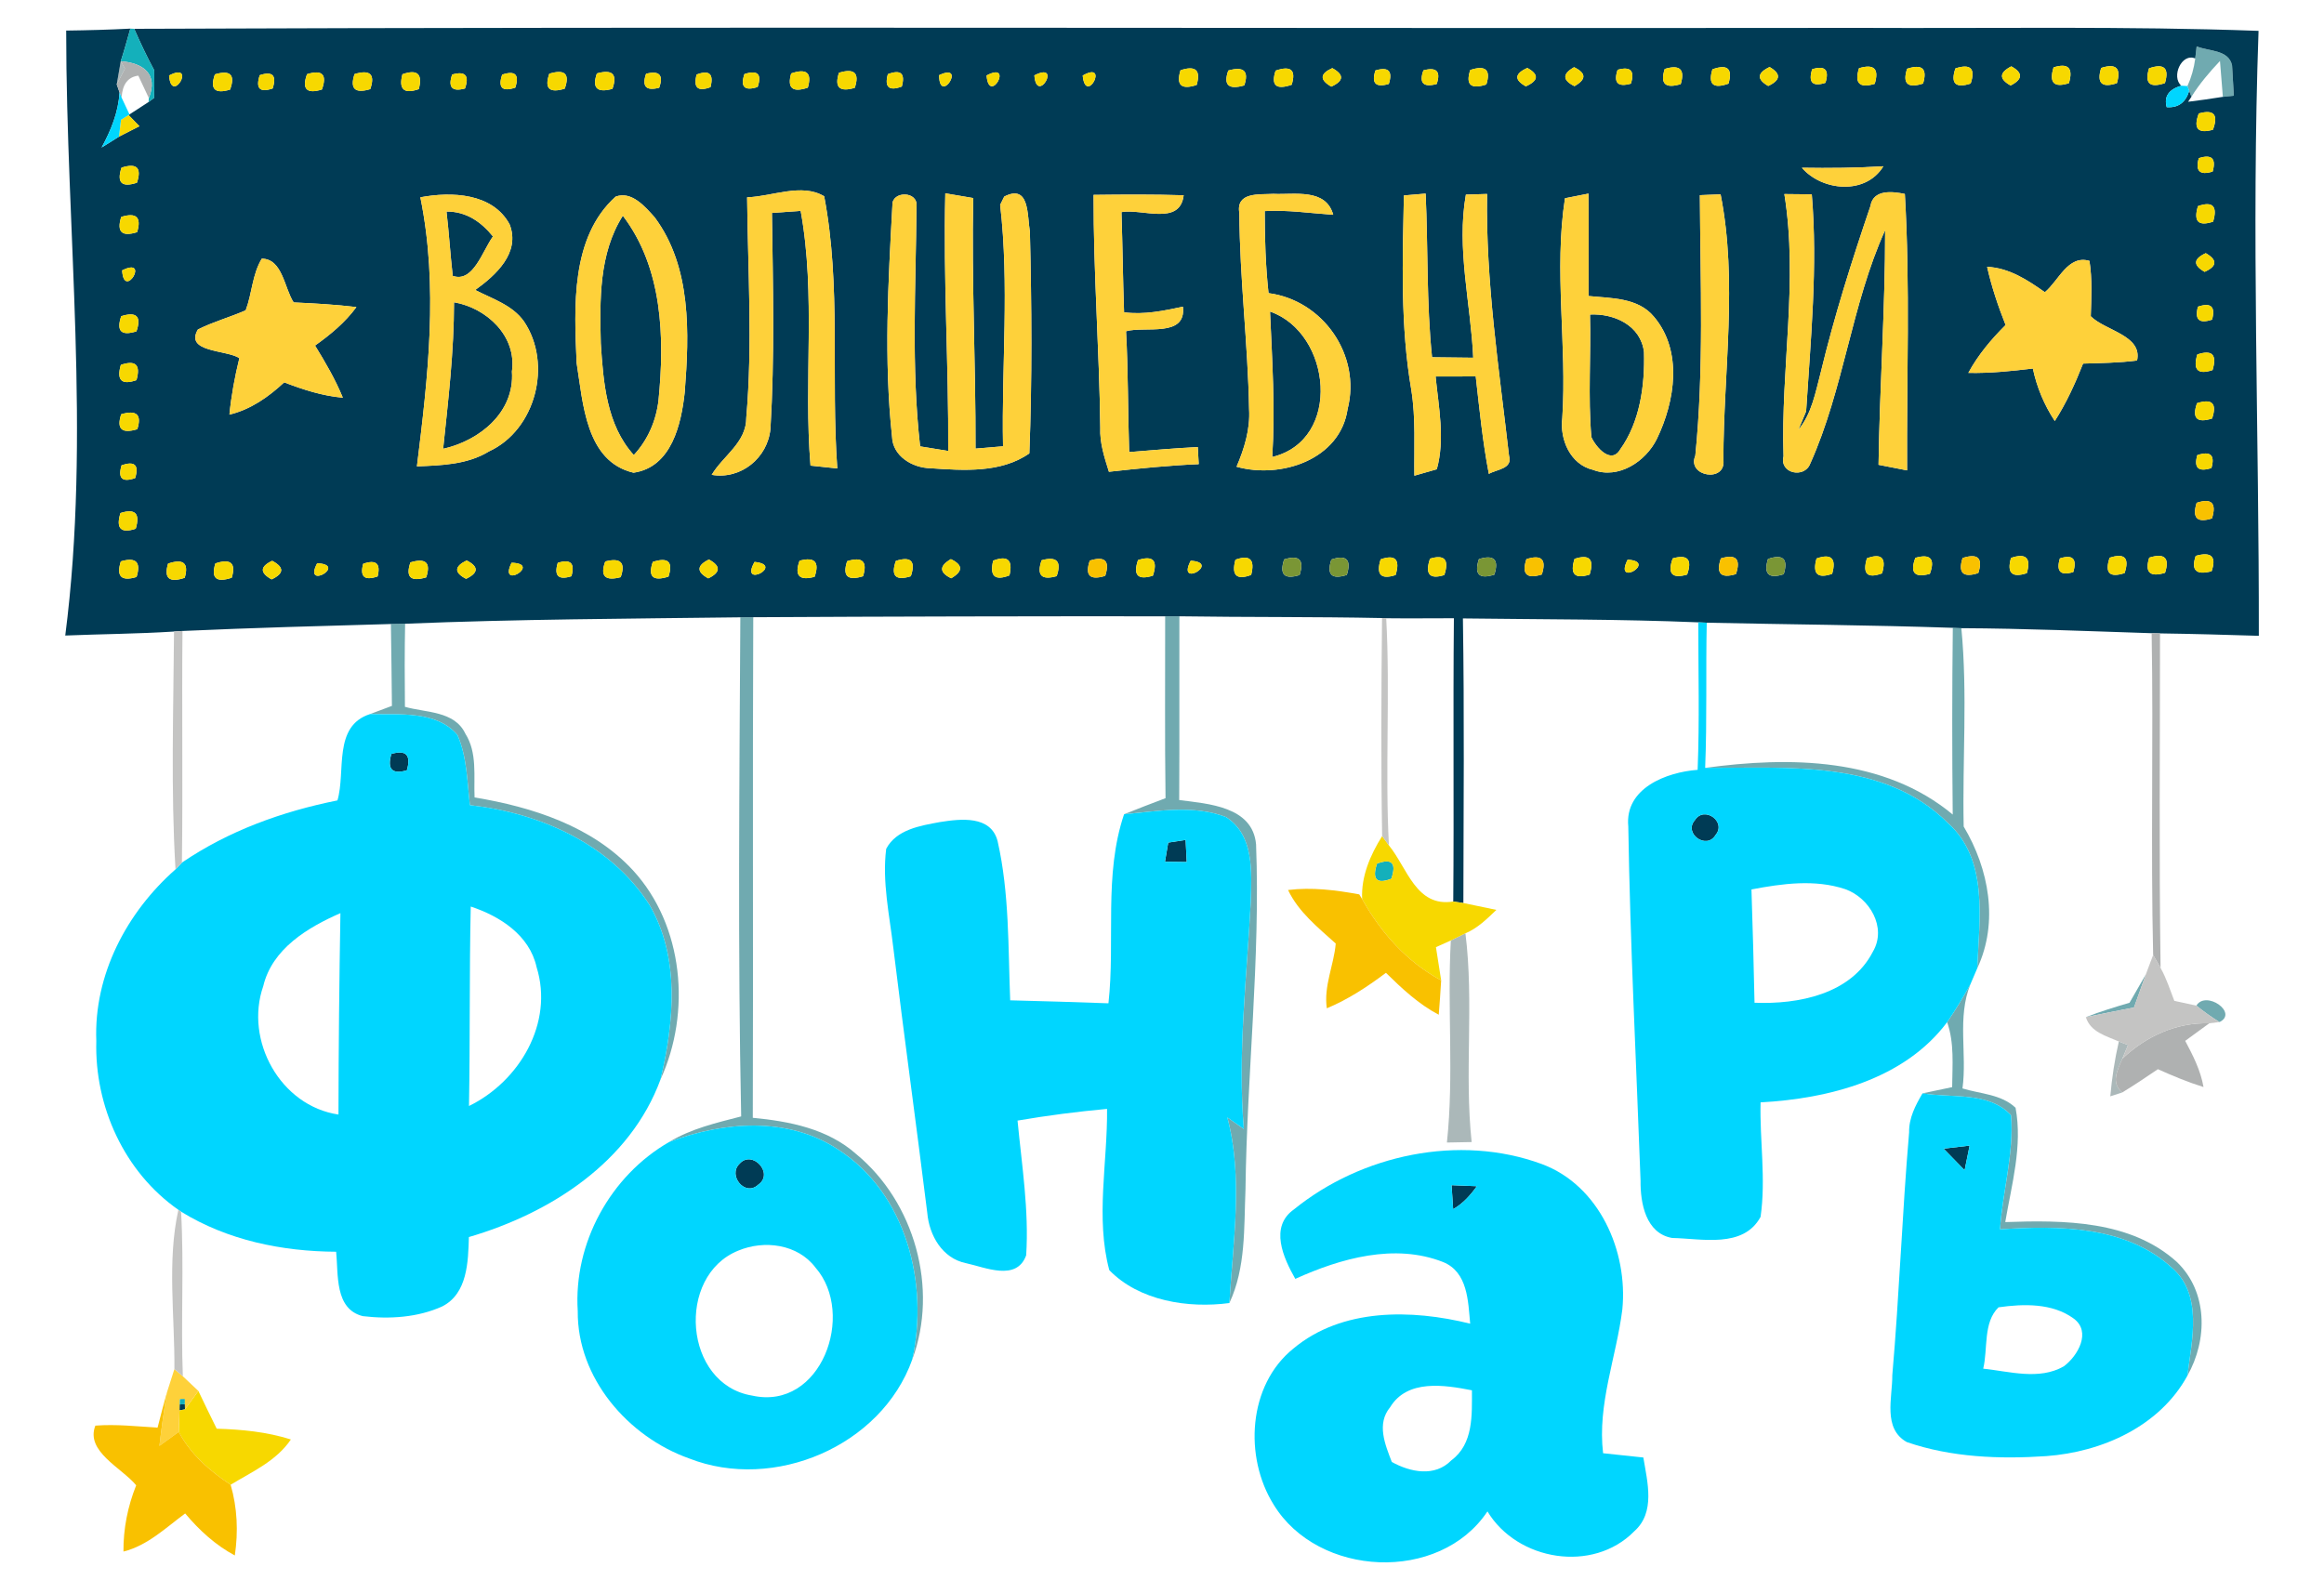 <?xml version="1.0" encoding="UTF-8" ?>
<!DOCTYPE svg PUBLIC "-//W3C//DTD SVG 1.1//EN" "http://www.w3.org/Graphics/SVG/1.1/DTD/svg11.dtd">
<svg width="250pt" height="170pt" viewBox="0 0 250 170" version="1.1" xmlns="http://www.w3.org/2000/svg">
<g id="#003b55ff">
<path fill="#003b55" opacity="1.00" d=" M 7.12 3.29 C 9.42 3.26 11.72 3.20 14.02 3.08 C 13.69 4.25 13.37 5.43 12.99 6.59 C 12.88 7.21 12.67 8.45 12.56 9.08 L 12.86 9.94 C 12.74 12.06 11.94 14.03 10.93 15.87 C 11.40 15.58 12.34 15.00 12.80 14.70 C 13.35 14.42 14.45 13.86 15.00 13.58 C 14.71 13.28 14.12 12.68 13.83 12.38 L 13.93 12.31 C 14.45 11.97 15.47 11.31 15.98 10.98 L 16.58 10.53 C 16.60 9.54 16.61 8.55 16.59 7.56 C 15.81 6.11 15.10 4.62 14.44 3.10 C 76.29 2.86 138.14 3.07 199.99 3.00 C 214.31 3.07 228.64 2.80 242.96 3.32 C 242.18 25.01 243.02 46.71 242.99 68.41 C 239.45 68.30 235.90 68.20 232.36 68.15 C 232.13 68.15 231.68 68.14 231.46 68.13 C 224.64 67.91 217.82 67.62 210.99 67.59 L 210.07 67.55 C 201.25 67.25 192.42 67.19 183.60 67.00 C 183.37 66.99 182.92 66.97 182.69 66.96 C 174.25 66.61 165.81 66.65 157.37 66.54 C 157.53 76.75 157.44 86.96 157.42 97.16 C 157.15 97.12 156.61 97.04 156.33 97.00 C 156.42 86.84 156.30 76.68 156.40 66.52 C 153.97 66.52 151.55 66.55 149.12 66.52 L 148.67 66.50 C 141.40 66.35 134.13 66.42 126.87 66.31 C 126.49 66.31 125.72 66.31 125.34 66.31 C 110.57 66.30 95.80 66.33 81.03 66.41 C 80.68 66.41 79.99 66.42 79.64 66.42 C 67.62 66.57 55.59 66.62 43.58 67.11 C 43.20 67.12 42.44 67.13 42.05 67.14 C 34.58 67.35 27.10 67.55 19.63 67.89 C 19.40 67.90 18.95 67.94 18.72 67.95 C 14.82 68.20 10.92 68.22 7.02 68.38 C 9.80 46.77 7.12 24.98 7.12 3.29 M 236.30 4.99 L 236.15 6.29 C 234.67 5.67 233.54 8.27 234.65 9.22 C 233.29 9.62 232.77 10.39 233.08 11.53 C 234.31 11.62 235.11 11.04 235.50 9.78 L 235.74 10.41 L 235.38 10.95 C 236.62 10.80 237.87 10.62 239.12 10.42 L 240.30 10.30 C 240.25 9.48 240.16 7.85 240.11 7.04 C 239.75 5.32 237.58 5.53 236.30 4.99 M 126.99 7.56 C 126.50 9.16 127.08 9.69 128.73 9.14 C 129.19 7.55 128.61 7.02 126.99 7.56 M 132.13 7.59 C 131.58 9.15 132.15 9.68 133.85 9.19 C 134.37 7.65 133.80 7.11 132.13 7.59 M 137.22 7.60 C 136.70 9.20 137.28 9.70 138.95 9.12 C 139.44 7.53 138.87 7.03 137.22 7.60 M 143.32 7.33 C 141.98 7.93 141.94 8.59 143.21 9.32 C 144.57 8.70 144.61 8.04 143.32 7.33 M 147.96 7.58 C 147.51 8.97 147.99 9.45 149.40 9.03 C 149.84 7.64 149.36 7.16 147.96 7.58 M 153.12 7.57 C 152.63 8.94 153.11 9.43 154.55 9.04 C 155.01 7.68 154.53 7.19 153.12 7.57 M 158.16 7.53 C 157.64 9.12 158.22 9.64 159.89 9.09 C 160.39 7.51 159.81 6.99 158.16 7.53 M 164.30 7.31 C 162.92 7.93 162.87 8.59 164.14 9.29 C 165.52 8.67 165.57 8.01 164.30 7.31 M 169.33 7.23 C 168.06 7.95 168.07 8.63 169.37 9.27 C 170.66 8.54 170.65 7.87 169.33 7.23 M 174.01 7.51 C 173.55 8.91 174.03 9.40 175.44 9.00 C 175.88 7.61 175.40 7.12 174.01 7.51 M 179.08 7.42 C 178.57 9.02 179.14 9.56 180.80 9.05 C 181.28 7.47 180.71 6.92 179.08 7.42 M 184.21 7.46 C 183.72 9.08 184.30 9.59 185.94 9.00 C 186.41 7.39 185.83 6.87 184.21 7.46 M 190.36 7.21 C 189.02 7.85 188.96 8.53 190.21 9.25 C 191.56 8.62 191.61 7.94 190.36 7.21 M 194.94 7.45 C 194.50 8.87 194.98 9.36 196.37 8.91 C 196.80 7.51 196.32 7.02 194.94 7.45 M 199.98 7.34 C 199.47 8.96 200.03 9.52 201.67 9.02 C 202.16 7.41 201.60 6.85 199.98 7.34 M 205.15 7.40 C 204.64 9.00 205.21 9.53 206.87 8.99 C 207.35 7.39 206.78 6.86 205.15 7.40 M 210.35 7.36 C 209.81 8.98 210.35 9.52 211.99 8.99 C 212.53 7.37 211.98 6.83 210.35 7.36 M 216.36 7.14 C 215.05 7.82 215.03 8.50 216.29 9.20 C 217.61 8.52 217.63 7.83 216.36 7.14 M 220.91 7.25 C 220.40 8.90 220.95 9.47 222.56 8.95 C 223.04 7.32 222.49 6.75 220.91 7.25 M 226.03 7.31 C 225.53 8.94 226.09 9.49 227.72 8.95 C 228.20 7.34 227.64 6.79 226.03 7.31 M 231.18 7.35 C 230.68 8.97 231.25 9.50 232.89 8.94 C 233.37 7.32 232.80 6.79 231.18 7.35 M 18.19 8.12 C 18.43 11.40 21.23 6.55 18.19 8.12 M 23.12 8.00 C 22.56 9.59 23.11 10.14 24.75 9.64 C 25.33 8.05 24.78 7.50 23.12 8.00 M 27.94 8.09 C 27.48 9.52 27.94 9.99 29.33 9.52 C 29.78 8.11 29.32 7.63 27.94 8.09 M 33.03 7.98 C 32.45 9.58 32.99 10.14 34.63 9.63 C 35.21 8.02 34.67 7.47 33.03 7.98 M 38.14 7.97 C 37.62 9.55 38.18 10.09 39.83 9.59 C 40.38 8.00 39.82 7.46 38.14 7.97 M 43.29 7.99 C 42.87 9.61 43.45 10.15 45.05 9.59 C 45.48 7.96 44.90 7.42 43.29 7.99 M 48.64 8.02 C 48.17 9.40 48.63 9.90 50.02 9.52 C 50.51 8.12 50.05 7.62 48.64 8.02 M 54.02 8.03 C 53.55 9.43 54.02 9.90 55.43 9.43 C 55.89 8.03 55.43 7.56 54.02 8.03 M 59.09 7.93 C 58.54 9.52 59.09 10.05 60.75 9.54 C 61.32 7.95 60.77 7.42 59.09 7.93 M 64.21 7.90 C 63.67 9.47 64.23 10.02 65.88 9.56 C 66.44 7.98 65.88 7.43 64.21 7.90 M 69.50 7.94 C 69.03 9.31 69.50 9.81 70.91 9.44 C 71.40 8.07 70.92 7.57 69.50 7.94 M 74.94 8.02 C 74.56 9.44 75.06 9.89 76.43 9.38 C 76.80 7.95 76.30 7.50 74.94 8.02 M 80.08 7.97 C 79.62 9.35 80.09 9.82 81.50 9.36 C 81.98 7.97 81.50 7.51 80.08 7.97 M 85.11 7.90 C 84.66 9.48 85.25 9.99 86.90 9.43 C 87.37 7.84 86.77 7.33 85.11 7.90 M 90.25 7.83 C 89.74 9.40 90.31 9.94 91.95 9.45 C 92.48 7.86 91.91 7.32 90.25 7.83 M 95.51 7.98 C 95.13 9.38 95.63 9.83 97.01 9.31 C 97.40 7.90 96.90 7.45 95.51 7.98 M 101.02 8.09 C 101.06 11.41 104.06 6.65 101.02 8.09 M 106.13 8.12 C 106.40 11.40 109.13 6.52 106.13 8.12 M 111.27 8.11 C 111.52 11.37 114.32 6.54 111.27 8.11 M 116.47 8.13 C 116.80 11.43 119.40 6.45 116.47 8.13 M 122.21 8.22 C 122.80 8.79 122.80 8.79 122.21 8.22 M 236.53 12.21 C 235.92 13.83 236.43 14.41 238.05 13.96 C 238.66 12.33 238.15 11.75 236.53 12.21 M 236.53 17.02 C 236.14 18.41 236.64 18.89 238.02 18.46 C 238.42 17.05 237.92 16.57 236.53 17.02 M 13.07 18.04 C 12.54 19.66 13.10 20.20 14.73 19.66 C 15.27 18.05 14.71 17.51 13.07 18.04 M 193.83 18.05 C 196.03 20.58 200.71 21.00 202.60 17.89 C 199.68 18.07 196.75 18.10 193.83 18.05 M 45.22 21.23 C 47.18 30.83 46.04 40.58 44.85 50.18 C 47.49 50.07 50.26 50.00 52.60 48.57 C 57.64 46.25 59.44 39.15 56.37 34.59 C 55.13 32.82 52.95 32.15 51.12 31.20 C 53.33 29.62 56.01 27.19 54.82 24.14 C 52.99 20.76 48.57 20.60 45.22 21.23 M 66.22 21.16 C 61.36 25.55 61.77 33.04 62.03 39.05 C 62.72 43.33 62.99 49.65 68.15 50.86 C 72.25 50.27 73.29 45.63 73.66 42.18 C 74.15 35.87 74.40 28.73 70.43 23.39 C 69.40 22.24 67.94 20.51 66.22 21.16 M 80.37 21.23 C 80.45 29.13 80.97 37.06 80.28 44.93 C 80.30 47.62 77.80 49.01 76.56 51.09 C 79.72 51.63 82.59 49.25 82.88 46.13 C 83.34 38.40 83.15 30.65 83.04 22.91 C 83.81 22.85 85.36 22.74 86.13 22.69 C 87.79 31.74 86.43 40.97 87.19 50.10 C 87.91 50.17 89.35 50.32 90.07 50.40 C 89.37 40.65 90.50 30.78 88.66 21.12 C 86.23 19.66 83.06 21.15 80.37 21.23 M 96.00 22.05 C 95.55 30.34 95.07 38.70 95.96 46.98 C 96.03 49.09 98.16 50.34 100.09 50.38 C 103.63 50.62 107.68 50.92 110.73 48.78 C 111.04 40.86 110.98 32.89 110.79 24.95 C 110.49 23.19 110.78 19.74 108.03 21.15 L 107.59 22.04 C 108.60 30.68 107.73 39.36 107.90 48.02 C 107.16 48.08 105.68 48.21 104.94 48.27 C 104.97 39.28 104.51 30.30 104.69 21.31 C 103.94 21.18 102.44 20.93 101.69 20.80 C 101.46 30.03 102.06 39.28 102.00 48.52 C 101.25 48.40 99.74 48.16 98.98 48.03 C 98.01 39.47 98.52 30.85 98.59 22.26 C 98.82 20.50 95.94 20.54 96.00 22.05 M 117.64 20.97 C 117.62 29.32 118.26 37.67 118.36 46.02 C 118.29 47.66 118.81 49.22 119.29 50.76 C 122.50 50.40 125.72 50.08 128.95 49.94 C 128.92 49.48 128.87 48.56 128.85 48.10 C 126.38 48.23 123.93 48.44 121.47 48.64 C 121.32 44.31 121.37 39.97 121.13 35.64 C 123.16 35.06 127.64 36.37 127.25 33.00 C 125.17 33.44 123.06 33.89 120.92 33.60 C 120.79 30.01 120.76 26.41 120.64 22.82 C 122.86 22.42 126.93 24.33 127.33 21.01 C 124.10 20.91 120.87 20.93 117.64 20.97 M 133.32 22.93 C 133.36 29.97 134.24 36.97 134.37 44.01 C 134.50 46.18 133.86 48.25 133.02 50.22 C 137.79 51.55 144.18 49.46 144.97 44.00 C 146.44 38.23 142.33 32.31 136.46 31.54 C 136.14 28.61 136.05 25.66 136.05 22.71 C 138.51 22.57 140.96 22.94 143.42 23.11 C 142.62 20.22 139.24 20.97 136.98 20.86 C 135.50 20.95 132.93 20.62 133.32 22.93 M 151.02 21.03 C 150.88 28.00 150.63 35.05 151.82 41.96 C 152.31 45.01 152.11 48.10 152.15 51.18 C 152.75 51.00 153.96 50.66 154.56 50.49 C 155.46 47.28 154.76 43.79 154.43 40.51 C 155.87 40.51 157.31 40.50 158.75 40.50 C 159.15 44.01 159.49 47.52 160.16 50.99 C 161.02 50.48 162.75 50.46 162.33 49.03 C 161.26 39.68 159.81 30.32 159.97 20.87 C 159.40 20.89 158.26 20.92 157.69 20.94 C 156.66 26.75 158.22 32.66 158.48 38.49 C 157.00 38.48 155.52 38.46 154.05 38.44 C 153.44 32.58 153.63 26.70 153.36 20.83 C 152.78 20.88 151.61 20.98 151.02 21.03 M 168.35 21.33 C 167.14 29.14 168.58 37.11 168.06 44.98 C 167.77 47.29 168.93 49.98 171.36 50.55 C 174.10 51.61 177.05 49.65 178.24 47.21 C 180.19 43.17 181.04 37.78 177.93 34.09 C 176.21 32.00 173.32 32.10 170.89 31.85 C 170.88 28.18 170.92 24.51 170.88 20.83 C 170.25 20.96 168.98 21.21 168.35 21.33 M 182.86 21.00 C 182.91 30.32 183.31 39.72 182.37 49.03 C 181.42 51.28 185.70 51.99 185.39 49.47 C 185.40 39.97 186.95 30.31 185.09 20.91 C 184.53 20.93 183.42 20.97 182.86 21.00 M 191.95 20.88 C 193.46 30.26 191.55 39.69 191.86 49.10 C 191.39 50.96 194.12 51.51 194.73 49.89 C 198.35 41.84 199.16 32.77 202.79 24.76 C 202.80 33.17 202.20 41.59 202.08 50.01 C 202.84 50.16 204.38 50.46 205.15 50.61 C 205.10 40.70 205.49 30.77 204.91 20.87 C 203.59 20.59 201.50 20.35 201.21 22.17 C 199.20 28.07 197.32 34.02 195.86 40.08 C 195.30 42.21 194.90 44.50 193.46 46.24 C 193.67 45.75 194.08 44.76 194.29 44.26 C 194.78 36.50 195.55 28.71 194.90 20.91 C 194.17 20.90 192.69 20.89 191.95 20.88 M 236.44 22.18 C 235.94 23.83 236.49 24.38 238.07 23.85 C 238.57 22.18 238.02 21.62 236.44 22.18 M 13.04 23.34 C 12.54 24.95 13.10 25.50 14.75 24.98 C 15.24 23.38 14.67 22.83 13.04 23.34 M 237.28 27.24 C 235.94 27.86 235.89 28.53 237.16 29.25 C 238.51 28.64 238.55 27.97 237.28 27.24 M 28.16 27.83 C 27.13 29.53 27.12 31.57 26.43 33.39 C 24.74 34.13 22.94 34.62 21.29 35.45 C 19.84 37.93 24.33 37.62 25.75 38.53 C 25.26 40.53 24.88 42.56 24.68 44.61 C 26.97 44.06 28.88 42.71 30.57 41.14 C 32.60 41.92 34.69 42.60 36.88 42.79 C 36.07 40.82 35.00 38.98 33.89 37.18 C 35.55 36.00 37.13 34.69 38.34 33.04 C 36.10 32.77 33.85 32.64 31.59 32.54 C 30.58 31.00 30.40 27.85 28.16 27.83 M 219.97 31.44 C 218.10 30.12 216.12 28.82 213.76 28.71 C 214.24 30.85 214.94 32.93 215.75 34.97 C 214.20 36.51 212.79 38.19 211.74 40.12 C 214.06 40.17 216.37 39.93 218.68 39.65 C 219.11 41.67 219.90 43.57 221.04 45.30 C 222.28 43.36 223.24 41.26 224.08 39.12 C 226.01 39.06 227.96 39.04 229.89 38.79 C 230.48 36.08 226.47 35.59 224.91 34.03 C 224.97 32.05 225.08 30.04 224.77 28.07 C 222.45 27.39 221.46 30.22 219.97 31.44 M 13.14 29.09 C 13.32 32.37 16.20 27.56 13.14 29.09 M 236.44 33.00 C 236.07 34.39 236.57 34.86 237.96 34.39 C 238.34 32.99 237.83 32.52 236.44 33.00 M 13.04 34.02 C 12.50 35.63 13.04 36.17 14.68 35.65 C 15.23 34.04 14.69 33.50 13.04 34.02 M 236.37 38.14 C 235.88 39.79 236.42 40.35 238.01 39.82 C 238.51 38.16 237.97 37.60 236.37 38.14 M 13.00 39.26 C 12.52 40.91 13.08 41.46 14.68 40.90 C 15.15 39.26 14.59 38.71 13.00 39.26 M 236.34 43.38 C 235.78 45.00 236.32 45.55 237.96 45.03 C 238.51 43.41 237.97 42.86 236.34 43.38 M 13.04 44.57 C 12.52 46.15 13.09 46.69 14.77 46.18 C 15.27 44.62 14.70 44.08 13.04 44.57 M 236.37 48.97 C 235.98 50.35 236.49 50.81 237.89 50.36 C 238.29 48.97 237.79 48.50 236.37 48.97 M 13.08 50.06 C 12.66 51.47 13.14 51.93 14.54 51.44 C 14.97 50.03 14.49 49.58 13.08 50.06 M 236.30 54.10 C 235.80 55.73 236.34 56.29 237.95 55.78 C 238.46 54.13 237.91 53.57 236.30 54.10 M 12.96 55.20 C 12.45 56.86 13.00 57.42 14.60 56.89 C 15.09 55.25 14.55 54.69 12.96 55.20 M 13.00 60.40 C 12.49 62.02 13.05 62.58 14.69 62.08 C 15.19 60.48 14.63 59.92 13.00 60.40 M 18.08 60.64 C 17.61 62.22 18.20 62.73 19.87 62.17 C 20.33 60.59 19.73 60.08 18.08 60.64 M 23.17 60.62 C 22.68 62.21 23.26 62.72 24.93 62.16 C 25.40 60.59 24.82 60.07 23.17 60.62 M 29.28 60.34 C 27.96 60.96 27.94 61.63 29.22 62.34 C 30.57 61.70 30.59 61.04 29.28 60.34 M 34.12 60.60 C 32.56 63.56 37.45 60.76 34.12 60.60 M 39.07 60.66 C 38.69 62.05 39.21 62.51 40.62 62.02 C 40.97 60.63 40.46 60.18 39.07 60.66 M 44.15 60.51 C 43.61 62.09 44.17 62.63 45.85 62.12 C 46.37 60.54 45.80 60.01 44.15 60.51 M 50.20 60.30 C 48.86 60.95 48.84 61.61 50.14 62.28 C 51.49 61.63 51.51 60.97 50.20 60.30 M 55.03 60.55 C 53.55 63.57 58.36 60.63 55.03 60.55 M 60.00 60.56 C 59.58 61.96 60.07 62.44 61.47 62.00 C 61.87 60.60 61.38 60.12 60.00 60.56 M 65.11 60.41 C 64.53 61.99 65.09 62.55 66.77 62.10 C 67.32 60.54 66.77 59.98 65.11 60.41 M 70.22 60.46 C 69.68 62.05 70.24 62.58 71.91 62.04 C 72.43 60.45 71.87 59.92 70.22 60.46 M 76.26 60.20 C 74.94 60.85 74.91 61.53 76.19 62.23 C 77.53 61.58 77.55 60.90 76.26 60.20 M 81.17 60.46 C 79.50 63.40 84.48 60.78 81.17 60.46 M 86.01 60.33 C 85.44 61.93 85.98 62.51 87.63 62.06 C 88.18 60.47 87.64 59.89 86.01 60.33 M 91.13 60.38 C 90.61 61.98 91.17 62.52 92.84 62.00 C 93.34 60.41 92.77 59.87 91.13 60.38 M 96.37 60.35 C 95.81 61.96 96.34 62.52 97.98 62.00 C 98.53 60.38 98.00 59.83 96.37 60.35 M 102.29 60.16 C 101.02 60.90 101.03 61.59 102.32 62.22 C 103.61 61.47 103.60 60.79 102.29 60.16 M 106.84 60.32 C 106.44 61.99 107.02 62.52 108.59 61.91 C 108.98 60.25 108.40 59.73 106.84 60.32 M 112.05 60.28 C 111.49 61.89 112.03 62.46 113.67 61.99 C 114.22 60.40 113.68 59.83 112.05 60.28 M 117.23 60.32 C 116.69 61.92 117.24 62.47 118.89 61.96 C 119.42 60.35 118.86 59.80 117.23 60.32 M 122.42 60.26 C 121.87 61.89 122.40 62.45 124.02 61.94 C 124.57 60.30 124.04 59.74 122.42 60.26 M 128.09 60.33 C 126.51 63.34 131.39 60.54 128.09 60.33 M 132.90 60.22 C 132.45 61.90 133.01 62.45 134.59 61.86 C 135.02 60.20 134.46 59.66 132.90 60.22 M 138.14 60.19 C 137.61 61.82 138.16 62.38 139.80 61.87 C 140.32 60.24 139.77 59.68 138.14 60.19 M 143.22 60.20 C 142.69 61.83 143.24 62.38 144.88 61.86 C 145.40 60.21 144.84 59.66 143.22 60.20 M 148.52 60.18 C 148.01 61.83 148.55 62.39 150.13 61.87 C 150.64 60.20 150.10 59.63 148.52 60.18 M 153.83 60.11 C 153.27 61.78 153.79 62.37 155.37 61.87 C 155.91 60.22 155.40 59.63 153.83 60.11 M 159.09 60.16 C 158.56 61.80 159.11 62.35 160.75 61.83 C 161.27 60.21 160.72 59.65 159.09 60.16 M 164.20 60.16 C 163.67 61.77 164.23 62.33 165.86 61.81 C 166.38 60.19 165.83 59.64 164.20 60.16 M 169.38 60.13 C 168.86 61.77 169.40 62.33 171.00 61.82 C 171.52 60.17 170.98 59.60 169.38 60.13 M 175.09 60.22 C 173.55 63.26 178.38 60.40 175.09 60.22 M 179.94 60.08 C 179.35 61.72 179.87 62.30 181.49 61.82 C 182.06 60.20 181.54 59.62 179.94 60.08 M 185.12 60.08 C 184.57 61.71 185.12 62.27 186.74 61.77 C 187.29 60.15 186.75 59.59 185.12 60.08 M 190.19 60.14 C 189.69 61.76 190.26 62.31 191.88 61.78 C 192.38 60.14 191.82 59.59 190.19 60.14 M 195.41 60.09 C 194.95 61.74 195.51 62.29 197.09 61.74 C 197.56 60.08 197.00 59.53 195.41 60.09 M 200.83 60.07 C 200.33 61.74 200.87 62.28 202.46 61.69 C 202.95 60.03 202.40 59.49 200.83 60.07 M 206.04 60.02 C 205.44 61.63 205.96 62.20 207.60 61.74 C 208.19 60.13 207.67 59.56 206.04 60.02 M 211.12 60.04 C 210.61 61.65 211.18 62.19 212.81 61.66 C 213.33 60.05 212.77 59.51 211.12 60.04 M 216.33 60.03 C 215.87 61.65 216.43 62.20 218.03 61.67 C 218.51 60.03 217.94 59.48 216.33 60.03 M 221.59 60.08 C 221.17 61.49 221.65 61.97 223.03 61.55 C 223.45 60.12 222.97 59.64 221.59 60.08 M 226.94 60.01 C 226.39 61.65 226.93 62.19 228.55 61.66 C 229.09 60.03 228.55 59.48 226.94 60.01 M 231.20 60.00 C 230.70 61.59 231.27 62.13 232.90 61.63 C 233.42 60.03 232.85 59.48 231.20 60.00 M 236.20 59.81 C 235.68 61.36 236.25 61.91 237.91 61.46 C 238.45 59.89 237.88 59.33 236.20 59.81 Z" />
<path fill="#003b55" opacity="1.00" d=" M 48.03 22.76 C 50.14 22.74 51.75 23.86 53.03 25.44 C 51.92 26.95 50.90 30.48 48.70 29.68 C 48.44 27.38 48.30 25.06 48.03 22.76 Z" />
<path fill="#003b55" opacity="1.00" d=" M 64.63 36.95 C 64.52 32.30 64.41 27.29 67.00 23.21 C 71.29 28.84 71.51 36.31 70.84 43.06 C 70.59 45.25 69.69 47.34 68.18 48.96 C 65.23 45.71 64.90 41.11 64.63 36.95 Z" />
<path fill="#003b55" opacity="1.00" d=" M 47.67 48.29 C 48.22 43.05 48.84 37.80 48.84 32.52 C 52.36 33.14 55.61 36.16 55.07 39.97 C 55.38 44.36 51.59 47.41 47.67 48.29 Z" />
<path fill="#003b55" opacity="1.00" d=" M 136.62 33.52 C 143.23 35.81 144.43 47.34 136.86 49.17 C 137.19 43.95 136.85 38.73 136.62 33.52 Z" />
<path fill="#003b55" opacity="1.00" d=" M 171.04 33.84 C 173.65 33.71 176.52 35.02 176.85 37.89 C 176.95 41.46 176.42 45.40 174.28 48.37 C 173.30 50.02 171.65 48.08 171.19 47.03 C 170.81 42.65 171.16 38.23 171.04 33.84 Z" />
<path fill="#003b55" opacity="1.00" d=" M 42.10 81.12 C 43.68 80.65 44.24 81.24 43.77 82.88 C 42.18 83.35 41.62 82.76 42.10 81.12 Z" />
<path fill="#003b55" opacity="1.00" d=" M 182.33 88.24 C 183.32 86.67 185.76 88.41 184.55 89.84 C 183.58 91.48 181.06 89.67 182.33 88.24 Z" />
<path fill="#003b55" opacity="1.00" d=" M 125.67 90.66 C 126.14 90.59 127.07 90.45 127.54 90.37 C 127.57 90.97 127.63 92.15 127.66 92.75 C 127.07 92.74 125.91 92.72 125.32 92.72 C 125.41 92.20 125.58 91.18 125.67 90.66 Z" />
<path fill="#003b55" opacity="1.00" d=" M 209.08 123.59 C 209.78 123.50 211.18 123.34 211.88 123.26 C 211.75 123.92 211.47 125.24 211.34 125.91 C 210.58 125.13 209.83 124.36 209.08 123.59 Z" />
<path fill="#003b55" opacity="1.00" d=" M 79.54 125.23 C 80.91 123.65 83.32 126.26 81.56 127.47 C 80.16 128.79 78.27 126.48 79.54 125.23 Z" />
<path fill="#003b55" opacity="1.00" d=" M 156.15 127.52 C 156.83 127.55 158.19 127.61 158.87 127.63 C 158.17 128.61 157.37 129.50 156.32 130.10 C 156.28 129.46 156.20 128.17 156.15 127.52 Z" />
<path fill="#003b55" opacity="1.00" d=" M 19.32 151.11 L 19.89 151.08 L 19.90 151.64 L 19.31 151.75 L 19.32 151.11 Z" />
</g>
<g id="#01a9b5ea">
<path fill="#01a9b5" opacity="0.92" d=" M 14.02 3.08 L 14.44 3.10 C 15.10 4.62 15.81 6.11 16.59 7.56 C 16.61 8.55 16.60 9.54 16.58 10.53 L 15.98 10.98 L 16.01 10.55 C 17.06 7.96 15.38 6.76 12.99 6.59 C 13.37 5.43 13.69 4.25 14.02 3.08 Z" />
<path fill="#01a9b5" opacity="0.92" d=" M 148.13 92.92 C 149.73 92.32 150.25 92.86 149.67 94.55 C 148.08 95.16 147.57 94.61 148.13 92.92 Z" />
<path fill="#01a9b5" opacity="0.92" d=" M 19.33 150.52 L 19.89 150.51 L 19.89 151.08 L 19.32 151.11 L 19.33 150.52 Z" />
</g>
<g id="#0a6d7795">
<path fill="#0a6d77" opacity="0.58" d=" M 236.30 4.99 C 237.58 5.53 239.75 5.32 240.11 7.04 C 240.16 7.85 240.25 9.48 240.30 10.30 L 239.12 10.42 C 239.04 9.46 238.89 7.53 238.81 6.56 C 237.68 7.76 236.61 9.01 235.74 10.41 L 235.50 9.78 L 235.31 9.26 C 235.74 8.31 236.02 7.32 236.15 6.29 L 236.30 4.99 Z" />
<path fill="#0a6d77" opacity="0.58" d=" M 79.64 66.42 C 79.99 66.42 80.68 66.41 81.03 66.41 C 80.95 84.36 81.04 102.32 80.98 120.27 C 84.91 120.64 89.04 121.45 92.09 124.16 C 98.38 129.33 100.99 138.64 98.13 146.29 C 99.93 138.11 97.50 128.40 90.17 123.69 C 84.78 120.10 77.80 120.67 71.99 122.87 C 74.36 121.43 77.07 120.81 79.73 120.12 C 79.36 102.23 79.54 84.32 79.64 66.42 Z" />
<path fill="#0a6d77" opacity="0.58" d=" M 125.34 66.31 C 125.72 66.31 126.49 66.31 126.87 66.31 C 126.85 72.90 126.89 79.49 126.85 86.08 C 129.98 86.49 134.76 86.76 135.12 90.86 C 135.59 103.25 134.13 115.63 133.98 128.02 C 133.81 132.12 134.03 136.39 132.25 140.20 C 132.63 133.58 133.75 126.73 132.03 120.23 C 132.62 120.65 133.21 121.05 133.80 121.47 C 133.12 113.30 134.13 105.14 134.55 96.99 C 134.63 93.84 134.94 89.86 131.88 87.91 C 128.39 86.57 124.54 87.28 120.92 87.61 C 122.40 87.02 123.88 86.44 125.38 85.88 C 125.29 79.36 125.35 72.83 125.34 66.31 Z" />
<path fill="#0a6d77" opacity="0.58" d=" M 42.05 67.14 C 42.44 67.13 43.20 67.12 43.58 67.11 C 43.52 70.09 43.53 73.07 43.56 76.05 C 45.79 76.69 48.90 76.47 50.06 78.94 C 51.36 80.99 50.95 83.50 51.05 85.80 C 57.26 86.83 63.70 88.89 68.09 93.64 C 73.56 99.60 74.36 108.93 71.06 116.13 C 72.50 109.98 73.18 103.04 69.86 97.35 C 65.66 90.80 58.07 87.46 50.55 86.63 C 50.25 84.10 50.25 81.46 49.21 79.08 C 46.94 76.43 42.95 76.92 39.81 76.83 C 40.40 76.61 41.58 76.17 42.16 75.95 C 42.13 73.01 42.10 70.08 42.05 67.14 Z" />
<path fill="#0a6d77" opacity="0.58" d=" M 210.07 67.55 L 210.99 67.59 C 211.67 74.68 211.09 81.82 211.24 88.93 C 213.96 93.49 215.03 99.21 212.70 104.18 C 212.91 98.89 213.95 92.47 209.51 88.52 C 202.65 81.70 192.29 82.65 183.43 82.62 C 192.50 81.38 202.65 81.48 210.06 87.64 C 209.99 80.95 209.99 74.25 210.07 67.55 Z" />
<path fill="#0a6d77" opacity="0.58" d=" M 229.08 107.89 C 229.66 106.88 230.24 105.86 230.83 104.85 C 230.40 106.03 229.98 107.21 229.56 108.40 C 227.83 108.74 226.10 109.08 224.38 109.44 C 225.92 108.84 227.49 108.36 229.08 107.89 Z" />
<path fill="#0a6d77" opacity="0.58" d=" M 209.46 109.98 C 210.36 108.67 211.19 107.30 211.96 105.91 C 210.52 109.48 211.62 113.39 211.11 117.11 C 213.03 117.70 215.29 117.73 216.82 119.19 C 217.59 123.30 216.40 127.45 215.71 131.49 C 222.00 131.27 229.19 131.29 234.16 135.77 C 237.53 139.00 237.49 144.16 235.30 148.03 C 235.79 144.19 237.00 139.26 233.60 136.37 C 228.64 131.86 221.45 131.86 215.15 132.27 C 215.42 128.17 216.67 124.10 216.33 119.99 C 213.94 117.42 209.98 118.17 206.81 117.64 C 207.87 117.42 208.93 117.20 210.00 116.97 C 210.02 114.63 210.25 112.23 209.46 109.98 Z" />
<path fill="#0a6d77" opacity="0.58" d=" M 236.27 108.20 C 237.30 106.51 240.81 108.97 238.76 109.97 C 237.89 109.43 237.06 108.84 236.27 108.20 Z" />
</g>
<g id="#1136385a">
<path fill="#113638" opacity="0.35" d=" M 12.56 9.08 C 12.67 8.45 12.88 7.21 12.99 6.59 L 13.44 7.38 C 13.22 7.80 12.78 8.65 12.56 9.08 Z" />
<path fill="#113638" opacity="0.35" d=" M 156.07 101.19 C 156.46 100.99 157.25 100.61 157.64 100.42 C 158.58 107.88 157.51 115.41 158.31 122.88 C 157.42 122.90 156.54 122.92 155.65 122.93 C 156.42 115.70 155.67 108.42 156.07 101.19 Z" />
<path fill="#113638" opacity="0.35" d=" M 227.93 112.06 L 228.92 112.44 C 228.76 112.81 228.45 113.55 228.30 113.92 C 227.78 115.14 227.04 116.50 228.30 117.54 C 227.98 117.65 227.33 117.86 227.01 117.96 C 227.19 115.97 227.48 114.00 227.93 112.06 Z" />
</g>
<g id="#afb1b1fe">
<path fill="#afb1b1" opacity="1.00" d=" M 12.99 6.59 C 15.38 6.76 17.06 7.96 16.01 10.55 C 15.73 9.95 15.16 8.74 14.88 8.14 C 13.77 8.28 13.17 9.06 13.08 10.50 L 12.86 9.94 L 12.56 9.08 C 12.78 8.65 13.22 7.80 13.44 7.38 L 12.99 6.59 Z" />
<path fill="#afb1b1" opacity="1.00" d=" M 231.46 68.13 C 231.68 68.14 232.13 68.15 232.36 68.15 C 232.36 80.15 232.25 92.15 232.42 104.15 C 232.22 103.80 231.82 103.10 231.62 102.75 C 231.35 91.21 231.66 79.67 231.46 68.13 Z" />
<path fill="#afb1b1" opacity="1.00" d=" M 228.30 113.92 C 230.85 111.50 234.09 110.00 237.66 110.10 C 237.01 110.57 235.72 111.52 235.07 111.99 C 235.91 113.57 236.73 115.18 237.04 116.96 C 235.36 116.44 233.74 115.76 232.13 115.04 C 230.87 115.90 229.60 116.75 228.30 117.54 C 227.04 116.50 227.78 115.14 228.30 113.92 Z" />
</g>
<g id="#f7d800ff">
<path fill="#f7d800" opacity="1.00" d=" M 126.99 7.56 C 128.61 7.02 129.19 7.55 128.73 9.14 C 127.08 9.69 126.50 9.16 126.99 7.56 Z" />
<path fill="#f7d800" opacity="1.00" d=" M 132.13 7.59 C 133.80 7.11 134.37 7.65 133.85 9.19 C 132.15 9.68 131.58 9.15 132.13 7.59 Z" />
<path fill="#f7d800" opacity="1.00" d=" M 137.22 7.60 C 138.87 7.03 139.44 7.53 138.95 9.12 C 137.28 9.70 136.70 9.20 137.22 7.60 Z" />
<path fill="#f7d800" opacity="1.00" d=" M 143.32 7.33 C 144.61 8.04 144.57 8.70 143.21 9.32 C 141.94 8.59 141.98 7.93 143.32 7.33 Z" />
<path fill="#f7d800" opacity="1.00" d=" M 147.96 7.58 C 149.36 7.16 149.84 7.64 149.40 9.03 C 147.99 9.45 147.51 8.97 147.96 7.58 Z" />
<path fill="#f7d800" opacity="1.00" d=" M 153.12 7.57 C 154.53 7.19 155.01 7.68 154.55 9.04 C 153.11 9.43 152.63 8.94 153.12 7.57 Z" />
<path fill="#f7d800" opacity="1.00" d=" M 158.16 7.53 C 159.81 6.99 160.39 7.51 159.89 9.09 C 158.22 9.64 157.64 9.12 158.16 7.53 Z" />
<path fill="#f7d800" opacity="1.00" d=" M 164.30 7.31 C 165.57 8.01 165.52 8.67 164.14 9.29 C 162.87 8.59 162.92 7.93 164.30 7.31 Z" />
<path fill="#f7d800" opacity="1.00" d=" M 169.33 7.23 C 170.65 7.87 170.66 8.54 169.37 9.27 C 168.07 8.63 168.06 7.95 169.33 7.23 Z" />
<path fill="#f7d800" opacity="1.00" d=" M 174.01 7.51 C 175.40 7.12 175.88 7.61 175.44 9.00 C 174.03 9.40 173.55 8.91 174.01 7.51 Z" />
<path fill="#f7d800" opacity="1.00" d=" M 179.08 7.42 C 180.71 6.92 181.28 7.47 180.80 9.05 C 179.14 9.56 178.57 9.02 179.08 7.42 Z" />
<path fill="#f7d800" opacity="1.00" d=" M 184.21 7.46 C 185.83 6.87 186.41 7.39 185.94 9.00 C 184.30 9.59 183.72 9.08 184.21 7.46 Z" />
<path fill="#f7d800" opacity="1.00" d=" M 190.36 7.21 C 191.61 7.94 191.56 8.62 190.21 9.25 C 188.96 8.53 189.02 7.85 190.36 7.21 Z" />
<path fill="#f7d800" opacity="1.00" d=" M 194.94 7.45 C 196.32 7.02 196.80 7.51 196.37 8.91 C 194.98 9.36 194.50 8.87 194.94 7.45 Z" />
<path fill="#f7d800" opacity="1.00" d=" M 199.98 7.34 C 201.60 6.85 202.16 7.41 201.67 9.02 C 200.03 9.52 199.47 8.96 199.98 7.34 Z" />
<path fill="#f7d800" opacity="1.00" d=" M 205.15 7.40 C 206.78 6.86 207.35 7.39 206.87 8.99 C 205.21 9.53 204.64 9.00 205.15 7.40 Z" />
<path fill="#f7d800" opacity="1.00" d=" M 210.35 7.36 C 211.98 6.83 212.53 7.37 211.99 8.99 C 210.35 9.52 209.81 8.98 210.35 7.36 Z" />
<path fill="#f7d800" opacity="1.00" d=" M 216.36 7.14 C 217.63 7.83 217.61 8.52 216.29 9.20 C 215.03 8.50 215.05 7.82 216.36 7.14 Z" />
<path fill="#f7d800" opacity="1.00" d=" M 220.91 7.25 C 222.49 6.75 223.04 7.32 222.56 8.95 C 220.95 9.47 220.40 8.90 220.91 7.25 Z" />
<path fill="#f7d800" opacity="1.00" d=" M 226.03 7.31 C 227.64 6.79 228.20 7.34 227.72 8.95 C 226.09 9.49 225.53 8.94 226.03 7.31 Z" />
<path fill="#f7d800" opacity="1.00" d=" M 231.18 7.35 C 232.80 6.79 233.37 7.32 232.89 8.94 C 231.25 9.50 230.68 8.97 231.18 7.35 Z" />
<path fill="#f7d800" opacity="1.00" d=" M 18.19 8.12 C 21.23 6.55 18.43 11.40 18.19 8.12 Z" />
<path fill="#f7d800" opacity="1.00" d=" M 23.12 8.00 C 24.78 7.50 25.33 8.05 24.75 9.64 C 23.11 10.14 22.56 9.59 23.12 8.00 Z" />
<path fill="#f7d800" opacity="1.00" d=" M 27.94 8.09 C 29.32 7.63 29.78 8.11 29.33 9.52 C 27.94 9.99 27.48 9.52 27.94 8.09 Z" />
<path fill="#f7d800" opacity="1.00" d=" M 33.03 7.98 C 34.67 7.47 35.21 8.02 34.63 9.63 C 32.99 10.14 32.45 9.58 33.03 7.98 Z" />
<path fill="#f7d800" opacity="1.00" d=" M 38.14 7.97 C 39.82 7.46 40.38 8.00 39.83 9.59 C 38.18 10.09 37.62 9.55 38.14 7.97 Z" />
<path fill="#f7d800" opacity="1.00" d=" M 43.29 7.99 C 44.90 7.42 45.48 7.96 45.05 9.59 C 43.45 10.15 42.87 9.61 43.29 7.99 Z" />
<path fill="#f7d800" opacity="1.00" d=" M 48.64 8.02 C 50.05 7.62 50.51 8.12 50.02 9.52 C 48.63 9.90 48.17 9.40 48.64 8.02 Z" />
<path fill="#f7d800" opacity="1.00" d=" M 54.02 8.03 C 55.43 7.56 55.89 8.03 55.43 9.43 C 54.02 9.90 53.55 9.43 54.02 8.03 Z" />
<path fill="#f7d800" opacity="1.00" d=" M 59.09 7.93 C 60.77 7.42 61.32 7.95 60.75 9.54 C 59.09 10.05 58.54 9.52 59.09 7.93 Z" />
<path fill="#f7d800" opacity="1.00" d=" M 64.21 7.90 C 65.88 7.43 66.44 7.98 65.88 9.56 C 64.23 10.02 63.67 9.47 64.21 7.90 Z" />
<path fill="#f7d800" opacity="1.00" d=" M 69.50 7.94 C 70.92 7.57 71.40 8.07 70.91 9.44 C 69.50 9.81 69.03 9.31 69.50 7.94 Z" />
<path fill="#f7d800" opacity="1.00" d=" M 74.94 8.02 C 76.30 7.50 76.80 7.95 76.43 9.38 C 75.06 9.89 74.56 9.44 74.94 8.02 Z" />
<path fill="#f7d800" opacity="1.00" d=" M 80.08 7.97 C 81.50 7.51 81.98 7.97 81.50 9.36 C 80.09 9.82 79.62 9.35 80.08 7.97 Z" />
<path fill="#f7d800" opacity="1.00" d=" M 85.11 7.90 C 86.77 7.33 87.37 7.84 86.90 9.43 C 85.25 9.99 84.66 9.48 85.11 7.90 Z" />
<path fill="#f7d800" opacity="1.00" d=" M 90.25 7.83 C 91.91 7.32 92.48 7.86 91.95 9.45 C 90.31 9.94 89.74 9.40 90.25 7.83 Z" />
<path fill="#f7d800" opacity="1.00" d=" M 95.51 7.98 C 96.90 7.45 97.40 7.90 97.01 9.31 C 95.63 9.83 95.13 9.38 95.51 7.98 Z" />
<path fill="#f7d800" opacity="1.00" d=" M 101.02 8.09 C 104.06 6.65 101.06 11.41 101.02 8.09 Z" />
<path fill="#f7d800" opacity="1.00" d=" M 106.13 8.12 C 109.13 6.52 106.40 11.40 106.13 8.12 Z" />
<path fill="#f7d800" opacity="1.00" d=" M 111.27 8.11 C 114.32 6.54 111.52 11.37 111.27 8.11 Z" />
<path fill="#f7d800" opacity="1.00" d=" M 116.47 8.13 C 119.40 6.45 116.80 11.43 116.47 8.13 Z" />
<path fill="#f7d800" opacity="1.00" d=" M 122.21 8.22 C 122.80 8.79 122.80 8.79 122.21 8.22 Z" />
<path fill="#f7d800" opacity="1.00" d=" M 236.53 12.21 C 238.15 11.75 238.66 12.33 238.05 13.96 C 236.43 14.41 235.92 13.83 236.53 12.21 Z" />
<path fill="#f7d800" opacity="1.00" d=" M 13.02 12.89 L 13.83 12.38 C 14.12 12.68 14.71 13.28 15.00 13.58 C 14.45 13.86 13.35 14.42 12.80 14.70 C 12.86 14.25 12.96 13.35 13.02 12.89 Z" />
<path fill="#f7d800" opacity="1.00" d=" M 236.53 17.02 C 237.92 16.57 238.42 17.05 238.02 18.46 C 236.64 18.89 236.14 18.41 236.53 17.02 Z" />
<path fill="#f7d800" opacity="1.00" d=" M 13.07 18.04 C 14.71 17.51 15.27 18.05 14.73 19.66 C 13.10 20.20 12.54 19.66 13.07 18.04 Z" />
<path fill="#f7d800" opacity="1.00" d=" M 236.44 22.18 C 238.02 21.62 238.57 22.18 238.07 23.85 C 236.49 24.38 235.94 23.83 236.44 22.18 Z" />
<path fill="#f7d800" opacity="1.00" d=" M 13.04 23.34 C 14.67 22.83 15.24 23.38 14.75 24.98 C 13.10 25.50 12.54 24.95 13.04 23.34 Z" />
<path fill="#f7d800" opacity="1.00" d=" M 237.28 27.24 C 238.55 27.97 238.51 28.64 237.16 29.25 C 235.89 28.53 235.94 27.86 237.28 27.24 Z" />
<path fill="#f7d800" opacity="1.00" d=" M 13.14 29.09 C 16.20 27.56 13.32 32.37 13.14 29.09 Z" />
<path fill="#f7d800" opacity="1.00" d=" M 236.44 33.00 C 237.83 32.52 238.34 32.99 237.96 34.39 C 236.57 34.86 236.07 34.39 236.44 33.00 Z" />
<path fill="#f7d800" opacity="1.00" d=" M 13.04 34.02 C 14.69 33.50 15.23 34.04 14.68 35.65 C 13.04 36.17 12.50 35.63 13.04 34.02 Z" />
<path fill="#f7d800" opacity="1.00" d=" M 236.37 38.14 C 237.97 37.60 238.51 38.16 238.01 39.82 C 236.42 40.35 235.88 39.79 236.37 38.14 Z" />
<path fill="#f7d800" opacity="1.00" d=" M 13.00 39.26 C 14.59 38.71 15.15 39.26 14.68 40.90 C 13.08 41.46 12.52 40.91 13.00 39.26 Z" />
<path fill="#f7d800" opacity="1.00" d=" M 236.34 43.38 C 237.97 42.86 238.51 43.41 237.96 45.03 C 236.32 45.55 235.78 45.00 236.34 43.38 Z" />
<path fill="#f7d800" opacity="1.00" d=" M 13.04 44.57 C 14.70 44.08 15.27 44.62 14.77 46.18 C 13.09 46.69 12.52 46.15 13.04 44.57 Z" />
<path fill="#f7d800" opacity="1.00" d=" M 236.37 48.97 C 237.79 48.50 238.29 48.97 237.89 50.36 C 236.49 50.81 235.98 50.35 236.37 48.97 Z" />
<path fill="#f7d800" opacity="1.00" d=" M 13.08 50.06 C 14.49 49.58 14.97 50.03 14.54 51.44 C 13.14 51.93 12.66 51.47 13.08 50.06 Z" />
<path fill="#f7d800" opacity="1.00" d=" M 12.96 55.20 C 14.55 54.69 15.09 55.25 14.60 56.89 C 13.00 57.42 12.45 56.86 12.96 55.20 Z" />
<path fill="#f7d800" opacity="1.00" d=" M 13.00 60.40 C 14.63 59.92 15.19 60.48 14.69 62.08 C 13.05 62.58 12.49 62.02 13.00 60.40 Z" />
<path fill="#f7d800" opacity="1.00" d=" M 18.08 60.64 C 19.73 60.08 20.33 60.59 19.87 62.17 C 18.20 62.73 17.61 62.22 18.08 60.64 Z" />
<path fill="#f7d800" opacity="1.00" d=" M 23.17 60.62 C 24.82 60.07 25.40 60.59 24.93 62.16 C 23.26 62.72 22.68 62.21 23.17 60.62 Z" />
<path fill="#f7d800" opacity="1.00" d=" M 29.28 60.34 C 30.59 61.04 30.57 61.70 29.22 62.34 C 27.94 61.63 27.96 60.96 29.28 60.34 Z" />
<path fill="#f7d800" opacity="1.00" d=" M 34.12 60.60 C 37.45 60.76 32.56 63.56 34.12 60.60 Z" />
<path fill="#f7d800" opacity="1.00" d=" M 39.07 60.66 C 40.46 60.18 40.97 60.63 40.62 62.02 C 39.21 62.51 38.69 62.05 39.07 60.66 Z" />
<path fill="#f7d800" opacity="1.00" d=" M 44.15 60.51 C 45.80 60.01 46.37 60.54 45.85 62.12 C 44.17 62.63 43.61 62.09 44.15 60.51 Z" />
<path fill="#f7d800" opacity="1.00" d=" M 50.20 60.30 C 51.51 60.97 51.49 61.63 50.14 62.28 C 48.84 61.61 48.86 60.95 50.20 60.30 Z" />
<path fill="#f7d800" opacity="1.00" d=" M 55.03 60.55 C 58.36 60.63 53.55 63.57 55.03 60.55 Z" />
<path fill="#f7d800" opacity="1.00" d=" M 60.00 60.56 C 61.38 60.12 61.87 60.60 61.47 62.00 C 60.07 62.44 59.58 61.96 60.00 60.56 Z" />
<path fill="#f7d800" opacity="1.00" d=" M 65.11 60.41 C 66.77 59.98 67.32 60.54 66.77 62.10 C 65.09 62.55 64.53 61.99 65.11 60.41 Z" />
<path fill="#f7d800" opacity="1.00" d=" M 70.22 60.46 C 71.87 59.92 72.43 60.45 71.91 62.04 C 70.24 62.58 69.68 62.05 70.22 60.46 Z" />
<path fill="#f7d800" opacity="1.00" d=" M 76.26 60.20 C 77.55 60.90 77.53 61.58 76.19 62.23 C 74.91 61.53 74.94 60.85 76.26 60.20 Z" />
<path fill="#f7d800" opacity="1.00" d=" M 81.17 60.46 C 84.48 60.78 79.50 63.40 81.17 60.46 Z" />
<path fill="#f7d800" opacity="1.00" d=" M 86.01 60.33 C 87.64 59.89 88.18 60.47 87.63 62.06 C 85.98 62.51 85.44 61.93 86.01 60.33 Z" />
<path fill="#f7d800" opacity="1.00" d=" M 91.13 60.38 C 92.77 59.87 93.34 60.41 92.84 62.00 C 91.17 62.52 90.61 61.98 91.13 60.38 Z" />
<path fill="#f7d800" opacity="1.00" d=" M 96.37 60.35 C 98.00 59.83 98.53 60.38 97.98 62.00 C 96.34 62.52 95.81 61.96 96.37 60.35 Z" />
<path fill="#f7d800" opacity="1.00" d=" M 102.29 60.16 C 103.60 60.79 103.61 61.47 102.32 62.22 C 101.03 61.59 101.02 60.90 102.29 60.16 Z" />
<path fill="#f7d800" opacity="1.00" d=" M 106.84 60.32 C 108.40 59.73 108.98 60.25 108.59 61.91 C 107.02 62.52 106.44 61.99 106.84 60.32 Z" />
<path fill="#f7d800" opacity="1.00" d=" M 112.05 60.28 C 113.68 59.83 114.22 60.40 113.67 61.99 C 112.03 62.46 111.49 61.89 112.05 60.28 Z" />
<path fill="#f7d800" opacity="1.00" d=" M 122.42 60.26 C 124.04 59.74 124.57 60.30 124.02 61.94 C 122.40 62.45 121.87 61.89 122.42 60.26 Z" />
<path fill="#f7d800" opacity="1.00" d=" M 128.09 60.33 C 131.39 60.54 126.51 63.34 128.09 60.33 Z" />
<path fill="#f7d800" opacity="1.00" d=" M 132.90 60.22 C 134.46 59.66 135.02 60.20 134.59 61.86 C 133.01 62.45 132.45 61.90 132.90 60.22 Z" />
<path fill="#f7d800" opacity="1.00" d=" M 148.52 60.18 C 150.10 59.63 150.64 60.20 150.13 61.87 C 148.55 62.39 148.01 61.83 148.52 60.18 Z" />
<path fill="#f7d800" opacity="1.00" d=" M 153.83 60.11 C 155.40 59.63 155.91 60.22 155.37 61.87 C 153.79 62.37 153.27 61.78 153.83 60.11 Z" />
<path fill="#f7d800" opacity="1.00" d=" M 169.38 60.13 C 170.98 59.60 171.52 60.17 171.00 61.82 C 169.40 62.33 168.86 61.77 169.38 60.13 Z" />
<path fill="#f7d800" opacity="1.00" d=" M 175.09 60.22 C 178.38 60.40 173.55 63.26 175.09 60.22 Z" />
<path fill="#f7d800" opacity="1.00" d=" M 179.94 60.08 C 181.54 59.62 182.06 60.20 181.49 61.82 C 179.87 62.30 179.35 61.72 179.94 60.08 Z" />
<path fill="#f7d800" opacity="1.00" d=" M 195.41 60.09 C 197.00 59.53 197.56 60.08 197.09 61.74 C 195.51 62.29 194.95 61.74 195.41 60.09 Z" />
<path fill="#f7d800" opacity="1.00" d=" M 200.83 60.07 C 202.40 59.49 202.95 60.03 202.46 61.69 C 200.87 62.28 200.33 61.74 200.83 60.07 Z" />
<path fill="#f7d800" opacity="1.00" d=" M 206.04 60.02 C 207.67 59.56 208.19 60.13 207.60 61.74 C 205.96 62.20 205.44 61.63 206.04 60.02 Z" />
<path fill="#f7d800" opacity="1.00" d=" M 216.33 60.03 C 217.94 59.48 218.51 60.03 218.03 61.67 C 216.43 62.20 215.87 61.65 216.33 60.03 Z" />
<path fill="#f7d800" opacity="1.00" d=" M 221.59 60.08 C 222.97 59.64 223.45 60.12 223.03 61.55 C 221.65 61.97 221.17 61.49 221.59 60.08 Z" />
<path fill="#f7d800" opacity="1.00" d=" M 226.94 60.01 C 228.55 59.48 229.09 60.03 228.55 61.66 C 226.93 62.19 226.39 61.65 226.94 60.01 Z" />
<path fill="#f7d800" opacity="1.00" d=" M 231.20 60.00 C 232.85 59.48 233.42 60.03 232.90 61.63 C 231.27 62.13 230.70 61.59 231.20 60.00 Z" />
<path fill="#f7d800" opacity="1.00" d=" M 236.20 59.81 C 237.88 59.33 238.45 59.89 237.91 61.46 C 236.25 61.91 235.68 61.36 236.20 59.81 Z" />
<path fill="#f7d800" opacity="1.00" d=" M 148.68 89.96 C 148.87 90.21 149.23 90.71 149.41 90.96 C 151.40 93.40 152.33 97.64 156.33 97.00 C 156.61 97.04 157.15 97.12 157.42 97.16 C 158.31 97.35 160.08 97.72 160.97 97.90 C 159.96 98.87 158.95 99.87 157.64 100.42 C 157.25 100.61 156.46 100.99 156.07 101.19 C 155.67 101.37 154.87 101.73 154.47 101.91 C 154.61 102.81 154.89 104.59 155.03 105.48 C 151.36 103.51 148.54 100.35 146.53 96.74 C 146.41 94.29 147.41 91.99 148.68 89.96 M 148.13 92.92 C 147.57 94.61 148.08 95.16 149.67 94.55 C 150.25 92.86 149.73 92.32 148.13 92.92 Z" />
<path fill="#f7d800" opacity="1.00" d=" M 21.34 149.66 C 21.98 151.02 22.65 152.37 23.31 153.72 C 26.01 153.80 28.71 154.06 31.29 154.88 C 29.73 157.20 27.12 158.35 24.81 159.75 C 22.57 158.27 20.49 156.47 19.23 154.06 C 19.25 153.48 19.29 152.33 19.31 151.75 L 19.90 151.64 C 20.26 151.15 20.98 150.15 21.34 149.66 Z" />
</g>
<g id="#00d6ffff">
<path fill="#00d6ff" opacity="1.00" d=" M 234.65 9.22 L 235.31 9.26 L 235.50 9.78 C 235.11 11.04 234.31 11.62 233.08 11.53 C 232.77 10.39 233.29 9.62 234.65 9.22 Z" />
<path fill="#00d6ff" opacity="1.00" d=" M 12.86 9.94 L 13.08 10.50 C 13.30 10.95 13.72 11.85 13.93 12.31 L 13.83 12.38 L 13.02 12.89 C 12.96 13.35 12.86 14.25 12.80 14.70 C 12.34 15.00 11.40 15.58 10.93 15.87 C 11.94 14.03 12.74 12.06 12.86 9.94 Z" />
<path fill="#00d6ff" opacity="1.00" d=" M 182.69 66.96 C 182.92 66.97 183.37 66.99 183.60 67.00 C 183.49 72.20 183.64 77.41 183.43 82.62 C 192.29 82.65 202.65 81.70 209.51 88.52 C 213.95 92.47 212.91 98.89 212.70 104.18 C 212.51 104.61 212.14 105.47 211.96 105.91 C 211.19 107.30 210.36 108.67 209.46 109.98 C 204.84 116.15 196.73 118.21 189.39 118.61 C 189.29 122.72 189.98 126.85 189.39 130.93 C 187.53 134.35 183.06 133.26 179.88 133.20 C 177.04 132.71 176.45 129.44 176.48 127.03 C 176.02 114.33 175.36 101.63 175.16 88.92 C 174.76 84.80 179.27 83.08 182.62 82.83 C 182.83 77.54 182.69 72.25 182.69 66.96 M 182.33 88.24 C 181.06 89.67 183.58 91.48 184.55 89.84 C 185.76 88.41 183.32 86.67 182.33 88.24 M 188.41 95.70 C 188.55 99.76 188.65 103.82 188.74 107.89 C 193.44 108.08 199.12 106.98 201.47 102.40 C 203.01 99.79 201.11 96.60 198.50 95.67 C 195.24 94.58 191.72 95.07 188.41 95.70 Z" />
<path fill="#00d6ff" opacity="1.00" d=" M 36.30 86.12 C 37.22 83.03 35.78 78.12 39.81 76.83 C 42.95 76.92 46.94 76.43 49.21 79.08 C 50.25 81.46 50.25 84.10 50.55 86.63 C 58.07 87.46 65.66 90.80 69.86 97.35 C 73.18 103.04 72.50 109.98 71.06 116.13 C 67.79 125.04 59.20 130.54 50.44 133.10 C 50.36 135.75 50.30 139.17 47.58 140.56 C 44.94 141.76 41.88 141.95 39.03 141.61 C 35.97 140.85 36.41 137.09 36.16 134.68 C 30.35 134.65 24.47 133.45 19.48 130.37 L 19.19 130.17 C 13.37 126.11 10.16 119.03 10.36 112.00 C 10.08 104.89 13.63 98.16 18.88 93.54 C 19.05 93.36 19.40 92.99 19.57 92.81 C 24.61 89.38 30.36 87.31 36.30 86.12 M 42.10 81.12 C 41.62 82.76 42.18 83.35 43.77 82.88 C 44.24 81.24 43.68 80.65 42.10 81.12 M 50.64 97.54 C 50.48 104.69 50.58 111.85 50.45 119.00 C 55.87 116.36 59.60 110.06 57.72 104.05 C 56.96 100.61 53.77 98.57 50.64 97.54 M 28.32 106.10 C 26.28 111.94 30.16 119.00 36.41 119.92 C 36.42 112.70 36.50 105.47 36.62 98.25 C 33.10 99.79 29.28 102.08 28.32 106.10 Z" />
<path fill="#00d6ff" opacity="1.00" d=" M 120.92 87.61 C 124.54 87.28 128.39 86.57 131.88 87.91 C 134.94 89.86 134.63 93.84 134.55 96.99 C 134.13 105.14 133.12 113.30 133.80 121.47 C 133.21 121.05 132.62 120.65 132.03 120.23 C 133.75 126.73 132.63 133.58 132.25 140.20 C 127.83 140.79 122.55 139.98 119.33 136.66 C 117.83 131.06 119.15 125.06 119.09 119.31 C 115.86 119.61 112.65 120.02 109.46 120.57 C 109.92 125.38 110.70 130.21 110.39 135.06 C 109.36 137.91 105.97 136.35 103.91 135.91 C 101.36 135.39 99.96 132.92 99.75 130.50 C 98.57 121.00 97.26 111.51 96.10 102.00 C 95.69 98.47 94.88 94.88 95.33 91.33 C 96.43 89.24 99.01 88.84 101.11 88.45 C 103.32 88.10 106.61 87.70 107.32 90.52 C 108.59 96.12 108.44 101.92 108.67 107.63 C 112.19 107.72 115.71 107.82 119.24 107.95 C 119.99 101.19 118.71 94.15 120.92 87.61 M 125.67 90.66 C 125.58 91.18 125.41 92.20 125.32 92.72 C 125.91 92.72 127.07 92.74 127.66 92.75 C 127.63 92.15 127.57 90.97 127.54 90.37 C 127.07 90.45 126.14 90.59 125.67 90.66 Z" />
<path fill="#00d6ff" opacity="1.00" d=" M 205.37 121.83 C 205.34 120.29 206.05 118.93 206.81 117.64 C 209.98 118.17 213.94 117.42 216.33 119.99 C 216.67 124.10 215.42 128.17 215.15 132.27 C 221.45 131.86 228.64 131.86 233.60 136.37 C 237.00 139.26 235.79 144.19 235.30 148.03 C 232.31 153.48 226.12 156.23 220.13 156.67 C 215.12 157.01 209.91 156.81 205.12 155.16 C 202.51 153.70 203.58 150.37 203.56 147.97 C 204.32 139.27 204.62 130.54 205.37 121.83 M 209.08 123.59 C 209.83 124.36 210.58 125.13 211.34 125.91 C 211.47 125.24 211.75 123.92 211.88 123.26 C 211.18 123.34 209.78 123.50 209.08 123.59 M 213.34 147.26 C 216.18 147.56 219.36 148.53 222.01 147.01 C 223.51 145.90 225.02 143.29 223.06 141.86 C 220.77 140.19 217.67 140.28 214.99 140.66 C 213.31 142.29 213.86 145.12 213.34 147.26 Z" />
<path fill="#00d6ff" opacity="1.00" d=" M 71.99 122.87 C 77.80 120.67 84.78 120.10 90.17 123.69 C 97.50 128.40 99.93 138.11 98.13 146.29 C 94.80 155.61 83.25 160.50 74.13 156.92 C 67.55 154.58 62.08 148.26 62.15 141.06 C 61.68 133.76 65.67 126.50 71.99 122.87 M 79.54 125.23 C 78.27 126.48 80.16 128.79 81.56 127.47 C 83.32 126.26 80.91 123.65 79.54 125.23 M 79.42 134.56 C 72.69 137.27 73.54 148.96 80.92 150.16 C 88.34 151.81 92.10 141.38 87.72 136.38 C 85.82 133.86 82.22 133.39 79.42 134.56 Z" />
<path fill="#00d6ff" opacity="1.00" d=" M 139.20 130.12 C 146.46 124.24 156.97 121.98 165.84 125.24 C 172.04 127.53 175.14 134.62 174.52 140.89 C 173.87 146.05 171.82 151.10 172.45 156.36 C 173.89 156.52 175.34 156.67 176.78 156.82 C 177.21 159.45 178.11 162.71 175.80 164.76 C 171.35 169.29 163.22 167.94 160.01 162.62 C 154.85 170.36 141.78 169.71 137.01 161.89 C 133.81 156.77 134.24 149.04 139.13 145.10 C 144.37 140.72 151.86 140.86 158.15 142.42 C 157.93 140.01 157.90 136.87 155.24 135.79 C 150.04 133.74 144.21 135.39 139.34 137.60 C 138.06 135.35 136.53 132.00 139.20 130.12 M 156.15 127.52 C 156.20 128.17 156.28 129.46 156.32 130.10 C 157.37 129.50 158.17 128.61 158.87 127.63 C 158.19 127.61 156.83 127.55 156.15 127.52 M 149.54 151.41 C 148.06 153.20 149.00 155.42 149.72 157.30 C 151.71 158.40 154.34 158.95 156.12 157.13 C 158.52 155.35 158.34 152.24 158.34 149.59 C 155.38 149.01 151.39 148.37 149.54 151.41 Z" />
</g>
<g id="#fed13aff">
<path fill="#fed13a" opacity="1.00" d=" M 193.83 18.05 C 196.75 18.10 199.68 18.07 202.60 17.89 C 200.71 21.00 196.03 20.58 193.83 18.05 Z" />
<path fill="#fed13a" opacity="1.00" d=" M 45.22 21.23 C 48.57 20.60 52.99 20.76 54.82 24.14 C 56.01 27.19 53.33 29.62 51.12 31.20 C 52.95 32.15 55.13 32.82 56.37 34.59 C 59.44 39.15 57.64 46.25 52.60 48.57 C 50.26 50.00 47.49 50.07 44.85 50.18 C 46.04 40.58 47.18 30.83 45.22 21.23 M 48.03 22.76 C 48.30 25.06 48.44 27.38 48.70 29.68 C 50.90 30.48 51.92 26.95 53.03 25.44 C 51.75 23.86 50.14 22.74 48.03 22.76 M 47.67 48.29 C 51.59 47.41 55.38 44.36 55.07 39.97 C 55.61 36.16 52.36 33.14 48.84 32.52 C 48.84 37.80 48.22 43.05 47.67 48.29 Z" />
<path fill="#fed13a" opacity="1.00" d=" M 66.22 21.16 C 67.94 20.51 69.40 22.24 70.43 23.39 C 74.40 28.73 74.15 35.87 73.66 42.18 C 73.29 45.63 72.25 50.27 68.15 50.86 C 62.99 49.65 62.72 43.33 62.03 39.05 C 61.77 33.04 61.36 25.55 66.22 21.16 M 64.63 36.95 C 64.90 41.11 65.23 45.71 68.18 48.96 C 69.69 47.34 70.59 45.25 70.84 43.06 C 71.51 36.31 71.29 28.84 67.00 23.21 C 64.41 27.29 64.52 32.30 64.63 36.95 Z" />
<path fill="#fed13a" opacity="1.00" d=" M 80.37 21.23 C 83.06 21.15 86.23 19.66 88.66 21.12 C 90.50 30.78 89.37 40.65 90.07 50.40 C 89.35 50.32 87.91 50.17 87.19 50.10 C 86.43 40.97 87.79 31.74 86.13 22.69 C 85.36 22.74 83.81 22.85 83.04 22.91 C 83.15 30.65 83.34 38.40 82.88 46.13 C 82.59 49.25 79.72 51.63 76.56 51.09 C 77.80 49.01 80.30 47.62 80.28 44.93 C 80.97 37.06 80.45 29.13 80.37 21.23 Z" />
<path fill="#fed13a" opacity="1.00" d=" M 96.00 22.05 C 95.94 20.54 98.82 20.50 98.59 22.26 C 98.52 30.85 98.01 39.47 98.98 48.03 C 99.74 48.16 101.25 48.40 102.00 48.52 C 102.06 39.28 101.46 30.03 101.69 20.80 C 102.44 20.93 103.94 21.18 104.69 21.31 C 104.51 30.30 104.97 39.28 104.94 48.27 C 105.68 48.21 107.16 48.08 107.90 48.02 C 107.73 39.36 108.60 30.68 107.59 22.04 L 108.03 21.15 C 110.78 19.74 110.49 23.19 110.79 24.95 C 110.98 32.89 111.04 40.86 110.73 48.78 C 107.68 50.92 103.63 50.62 100.09 50.38 C 98.16 50.34 96.03 49.09 95.96 46.98 C 95.07 38.70 95.55 30.34 96.00 22.05 Z" />
<path fill="#fed13a" opacity="1.00" d=" M 117.64 20.97 C 120.87 20.93 124.10 20.91 127.33 21.01 C 126.93 24.33 122.86 22.42 120.64 22.82 C 120.76 26.41 120.79 30.01 120.92 33.60 C 123.06 33.89 125.17 33.44 127.25 33.00 C 127.64 36.37 123.16 35.06 121.13 35.64 C 121.37 39.97 121.32 44.31 121.47 48.64 C 123.93 48.44 126.38 48.23 128.85 48.10 C 128.87 48.56 128.92 49.48 128.95 49.94 C 125.72 50.08 122.50 50.40 119.29 50.76 C 118.81 49.22 118.29 47.66 118.36 46.02 C 118.26 37.67 117.62 29.32 117.64 20.97 Z" />
<path fill="#fed13a" opacity="1.00" d=" M 133.32 22.93 C 132.93 20.62 135.50 20.95 136.98 20.86 C 139.24 20.97 142.62 20.22 143.42 23.11 C 140.96 22.94 138.51 22.57 136.05 22.71 C 136.05 25.66 136.14 28.61 136.46 31.54 C 142.33 32.31 146.44 38.23 144.97 44.00 C 144.18 49.46 137.79 51.55 133.02 50.22 C 133.86 48.25 134.50 46.18 134.37 44.01 C 134.24 36.97 133.36 29.97 133.32 22.93 M 136.62 33.52 C 136.85 38.73 137.19 43.95 136.86 49.17 C 144.43 47.34 143.23 35.81 136.62 33.52 Z" />
<path fill="#fed13a" opacity="1.00" d=" M 151.02 21.03 C 151.61 20.98 152.78 20.88 153.36 20.83 C 153.63 26.70 153.44 32.58 154.05 38.44 C 155.52 38.46 157.00 38.48 158.48 38.49 C 158.22 32.66 156.66 26.75 157.69 20.94 C 158.26 20.92 159.40 20.89 159.97 20.87 C 159.81 30.32 161.26 39.68 162.33 49.03 C 162.75 50.46 161.02 50.48 160.16 50.99 C 159.49 47.52 159.15 44.01 158.75 40.50 C 157.31 40.50 155.87 40.51 154.43 40.51 C 154.76 43.79 155.46 47.28 154.56 50.49 C 153.96 50.66 152.75 51.00 152.15 51.18 C 152.11 48.10 152.31 45.01 151.82 41.96 C 150.63 35.05 150.88 28.00 151.02 21.03 Z" />
<path fill="#fed13a" opacity="1.00" d=" M 168.35 21.33 C 168.98 21.21 170.25 20.96 170.88 20.83 C 170.92 24.51 170.88 28.18 170.89 31.85 C 173.32 32.10 176.21 32.00 177.93 34.09 C 181.04 37.78 180.19 43.17 178.24 47.21 C 177.05 49.65 174.10 51.61 171.36 50.55 C 168.93 49.98 167.77 47.29 168.06 44.98 C 168.58 37.11 167.14 29.14 168.35 21.33 M 171.04 33.84 C 171.16 38.23 170.81 42.65 171.19 47.03 C 171.65 48.08 173.30 50.02 174.28 48.37 C 176.42 45.40 176.95 41.46 176.85 37.89 C 176.52 35.02 173.65 33.71 171.04 33.84 Z" />
<path fill="#fed13a" opacity="1.00" d=" M 182.86 21.00 C 183.42 20.97 184.53 20.93 185.09 20.91 C 186.95 30.31 185.40 39.97 185.39 49.47 C 185.70 51.99 181.42 51.28 182.37 49.03 C 183.31 39.72 182.91 30.32 182.86 21.00 Z" />
<path fill="#fed13a" opacity="1.00" d=" M 191.95 20.88 C 192.69 20.89 194.17 20.90 194.90 20.91 C 195.55 28.71 194.78 36.50 194.29 44.26 C 194.08 44.76 193.67 45.75 193.46 46.24 C 194.90 44.50 195.30 42.21 195.86 40.08 C 197.32 34.02 199.20 28.07 201.21 22.17 C 201.50 20.35 203.59 20.59 204.91 20.87 C 205.49 30.77 205.10 40.70 205.15 50.61 C 204.38 50.46 202.84 50.16 202.08 50.01 C 202.20 41.59 202.80 33.17 202.79 24.76 C 199.16 32.77 198.35 41.84 194.73 49.89 C 194.12 51.51 191.39 50.96 191.86 49.10 C 191.55 39.69 193.46 30.26 191.95 20.88 Z" />
<path fill="#fed13a" opacity="1.00" d=" M 28.16 27.83 C 30.40 27.85 30.58 31.00 31.59 32.54 C 33.85 32.64 36.10 32.77 38.34 33.04 C 37.13 34.69 35.55 36.00 33.89 37.18 C 35.00 38.98 36.07 40.82 36.88 42.79 C 34.69 42.60 32.60 41.92 30.57 41.14 C 28.88 42.71 26.97 44.06 24.68 44.61 C 24.88 42.56 25.26 40.53 25.75 38.53 C 24.33 37.62 19.84 37.93 21.29 35.45 C 22.94 34.62 24.74 34.13 26.43 33.39 C 27.12 31.57 27.13 29.53 28.16 27.83 Z" />
<path fill="#fed13a" opacity="1.00" d=" M 219.97 31.44 C 221.46 30.22 222.45 27.39 224.77 28.07 C 225.08 30.04 224.97 32.05 224.91 34.03 C 226.47 35.59 230.48 36.08 229.89 38.79 C 227.96 39.04 226.01 39.06 224.08 39.12 C 223.24 41.26 222.28 43.36 221.04 45.30 C 219.90 43.57 219.11 41.67 218.68 39.65 C 216.37 39.93 214.06 40.17 211.74 40.12 C 212.79 38.19 214.20 36.51 215.75 34.97 C 214.94 32.93 214.24 30.85 213.76 28.71 C 216.12 28.82 218.10 30.12 219.97 31.44 Z" />
<path fill="#fed13a" opacity="1.00" d=" M 18.76 147.31 C 18.99 147.50 19.44 147.89 19.67 148.08 C 20.09 148.48 20.92 149.26 21.34 149.66 C 20.98 150.15 20.26 151.15 19.90 151.64 L 19.89 151.08 L 19.89 150.51 L 19.33 150.52 L 19.32 151.11 L 19.31 151.75 C 19.29 152.33 19.25 153.48 19.23 154.06 C 18.71 154.44 17.67 155.19 17.15 155.57 C 17.38 153.64 17.63 151.72 17.96 149.81 C 18.16 149.19 18.56 147.94 18.76 147.31 Z" />
</g>
<g id="#f9c100ff">
<path fill="#f9c100" opacity="1.00" d=" M 236.30 54.10 C 237.91 53.57 238.46 54.13 237.95 55.78 C 236.34 56.29 235.80 55.73 236.30 54.10 Z" />
<path fill="#f9c100" opacity="1.00" d=" M 117.23 60.32 C 118.86 59.80 119.42 60.35 118.89 61.96 C 117.24 62.47 116.69 61.92 117.23 60.32 Z" />
<path fill="#f9c100" opacity="1.00" d=" M 164.20 60.16 C 165.83 59.64 166.38 60.19 165.86 61.81 C 164.23 62.33 163.67 61.77 164.20 60.16 Z" />
<path fill="#f9c100" opacity="1.00" d=" M 185.12 60.08 C 186.75 59.59 187.29 60.15 186.74 61.77 C 185.12 62.27 184.57 61.71 185.12 60.08 Z" />
<path fill="#f9c100" opacity="1.00" d=" M 211.12 60.04 C 212.77 59.51 213.33 60.05 212.81 61.66 C 211.18 62.19 210.61 61.65 211.12 60.04 Z" />
<path fill="#f9c100" opacity="1.00" d=" M 138.56 95.76 C 141.13 95.44 143.69 95.77 146.22 96.23 L 146.53 96.74 C 148.54 100.35 151.36 103.51 155.03 105.48 C 154.96 106.71 154.87 107.95 154.77 109.18 C 152.60 108.04 150.82 106.37 149.09 104.67 C 147.11 106.16 145.03 107.53 142.73 108.49 C 142.38 106.08 143.49 103.86 143.69 101.52 C 141.78 99.79 139.70 98.15 138.56 95.76 Z" />
<path fill="#f9c100" opacity="1.00" d=" M 16.95 153.61 C 17.27 152.33 17.61 151.07 17.96 149.81 C 17.63 151.72 17.38 153.64 17.15 155.57 C 17.67 155.19 18.71 154.44 19.23 154.06 C 20.49 156.47 22.57 158.27 24.81 159.75 C 25.53 162.22 25.64 164.81 25.26 167.36 C 23.17 166.24 21.43 164.64 19.92 162.84 C 17.83 164.38 15.88 166.29 13.28 166.94 C 13.26 164.49 13.74 162.08 14.65 159.81 C 13.10 157.93 9.16 156.16 10.26 153.39 C 12.49 153.22 14.73 153.47 16.95 153.61 Z" />
</g>
<g id="#7a9635fb">
<path fill="#7a9635" opacity="1.00" d=" M 138.14 60.19 C 139.77 59.68 140.32 60.24 139.80 61.87 C 138.16 62.38 137.61 61.82 138.14 60.19 Z" />
<path fill="#7a9635" opacity="1.00" d=" M 143.22 60.20 C 144.84 59.66 145.40 60.21 144.88 61.86 C 143.24 62.38 142.69 61.83 143.22 60.20 Z" />
<path fill="#7a9635" opacity="1.00" d=" M 159.09 60.16 C 160.72 59.65 161.27 60.21 160.75 61.83 C 159.11 62.35 158.56 61.80 159.09 60.16 Z" />
<path fill="#7a9635" opacity="1.00" d=" M 190.19 60.14 C 191.82 59.59 192.38 60.14 191.88 61.78 C 190.26 62.31 189.69 61.76 190.19 60.14 Z" />
</g>
<g id="#c4c4c3ff">
<path fill="#c4c4c3" opacity="1.00" d=" M 148.67 66.50 L 149.12 66.52 C 149.56 74.66 148.98 82.82 149.41 90.96 C 149.23 90.71 148.87 90.21 148.68 89.96 C 148.55 82.14 148.59 74.32 148.67 66.50 Z" />
<path fill="#c4c4c3" opacity="1.00" d=" M 18.72 67.95 C 18.95 67.94 19.40 67.90 19.63 67.89 C 19.55 76.20 19.68 84.51 19.57 92.81 C 19.40 92.99 19.05 93.36 18.88 93.54 C 18.37 85.03 18.66 76.47 18.72 67.95 Z" />
<path fill="#c4c4c3" opacity="1.00" d=" M 231.62 102.75 C 231.82 103.10 232.22 103.80 232.42 104.15 C 233.05 105.26 233.44 106.50 233.90 107.69 C 234.49 107.82 235.67 108.08 236.27 108.20 C 237.06 108.84 237.89 109.43 238.76 109.97 L 237.66 110.10 C 234.09 110.00 230.85 111.50 228.30 113.92 C 228.45 113.55 228.76 112.81 228.92 112.44 L 227.93 112.06 C 226.58 111.46 224.89 111.06 224.38 109.44 C 226.10 109.08 227.83 108.74 229.56 108.40 C 229.98 107.21 230.40 106.03 230.83 104.85 C 231.03 104.33 231.42 103.27 231.62 102.75 Z" />
<path fill="#c4c4c3" opacity="1.00" d=" M 18.76 147.31 C 18.81 141.64 17.96 135.66 19.19 130.17 L 19.48 130.37 C 19.81 136.27 19.44 142.18 19.67 148.08 C 19.44 147.89 18.99 147.50 18.76 147.31 Z" />
</g>
</svg>

